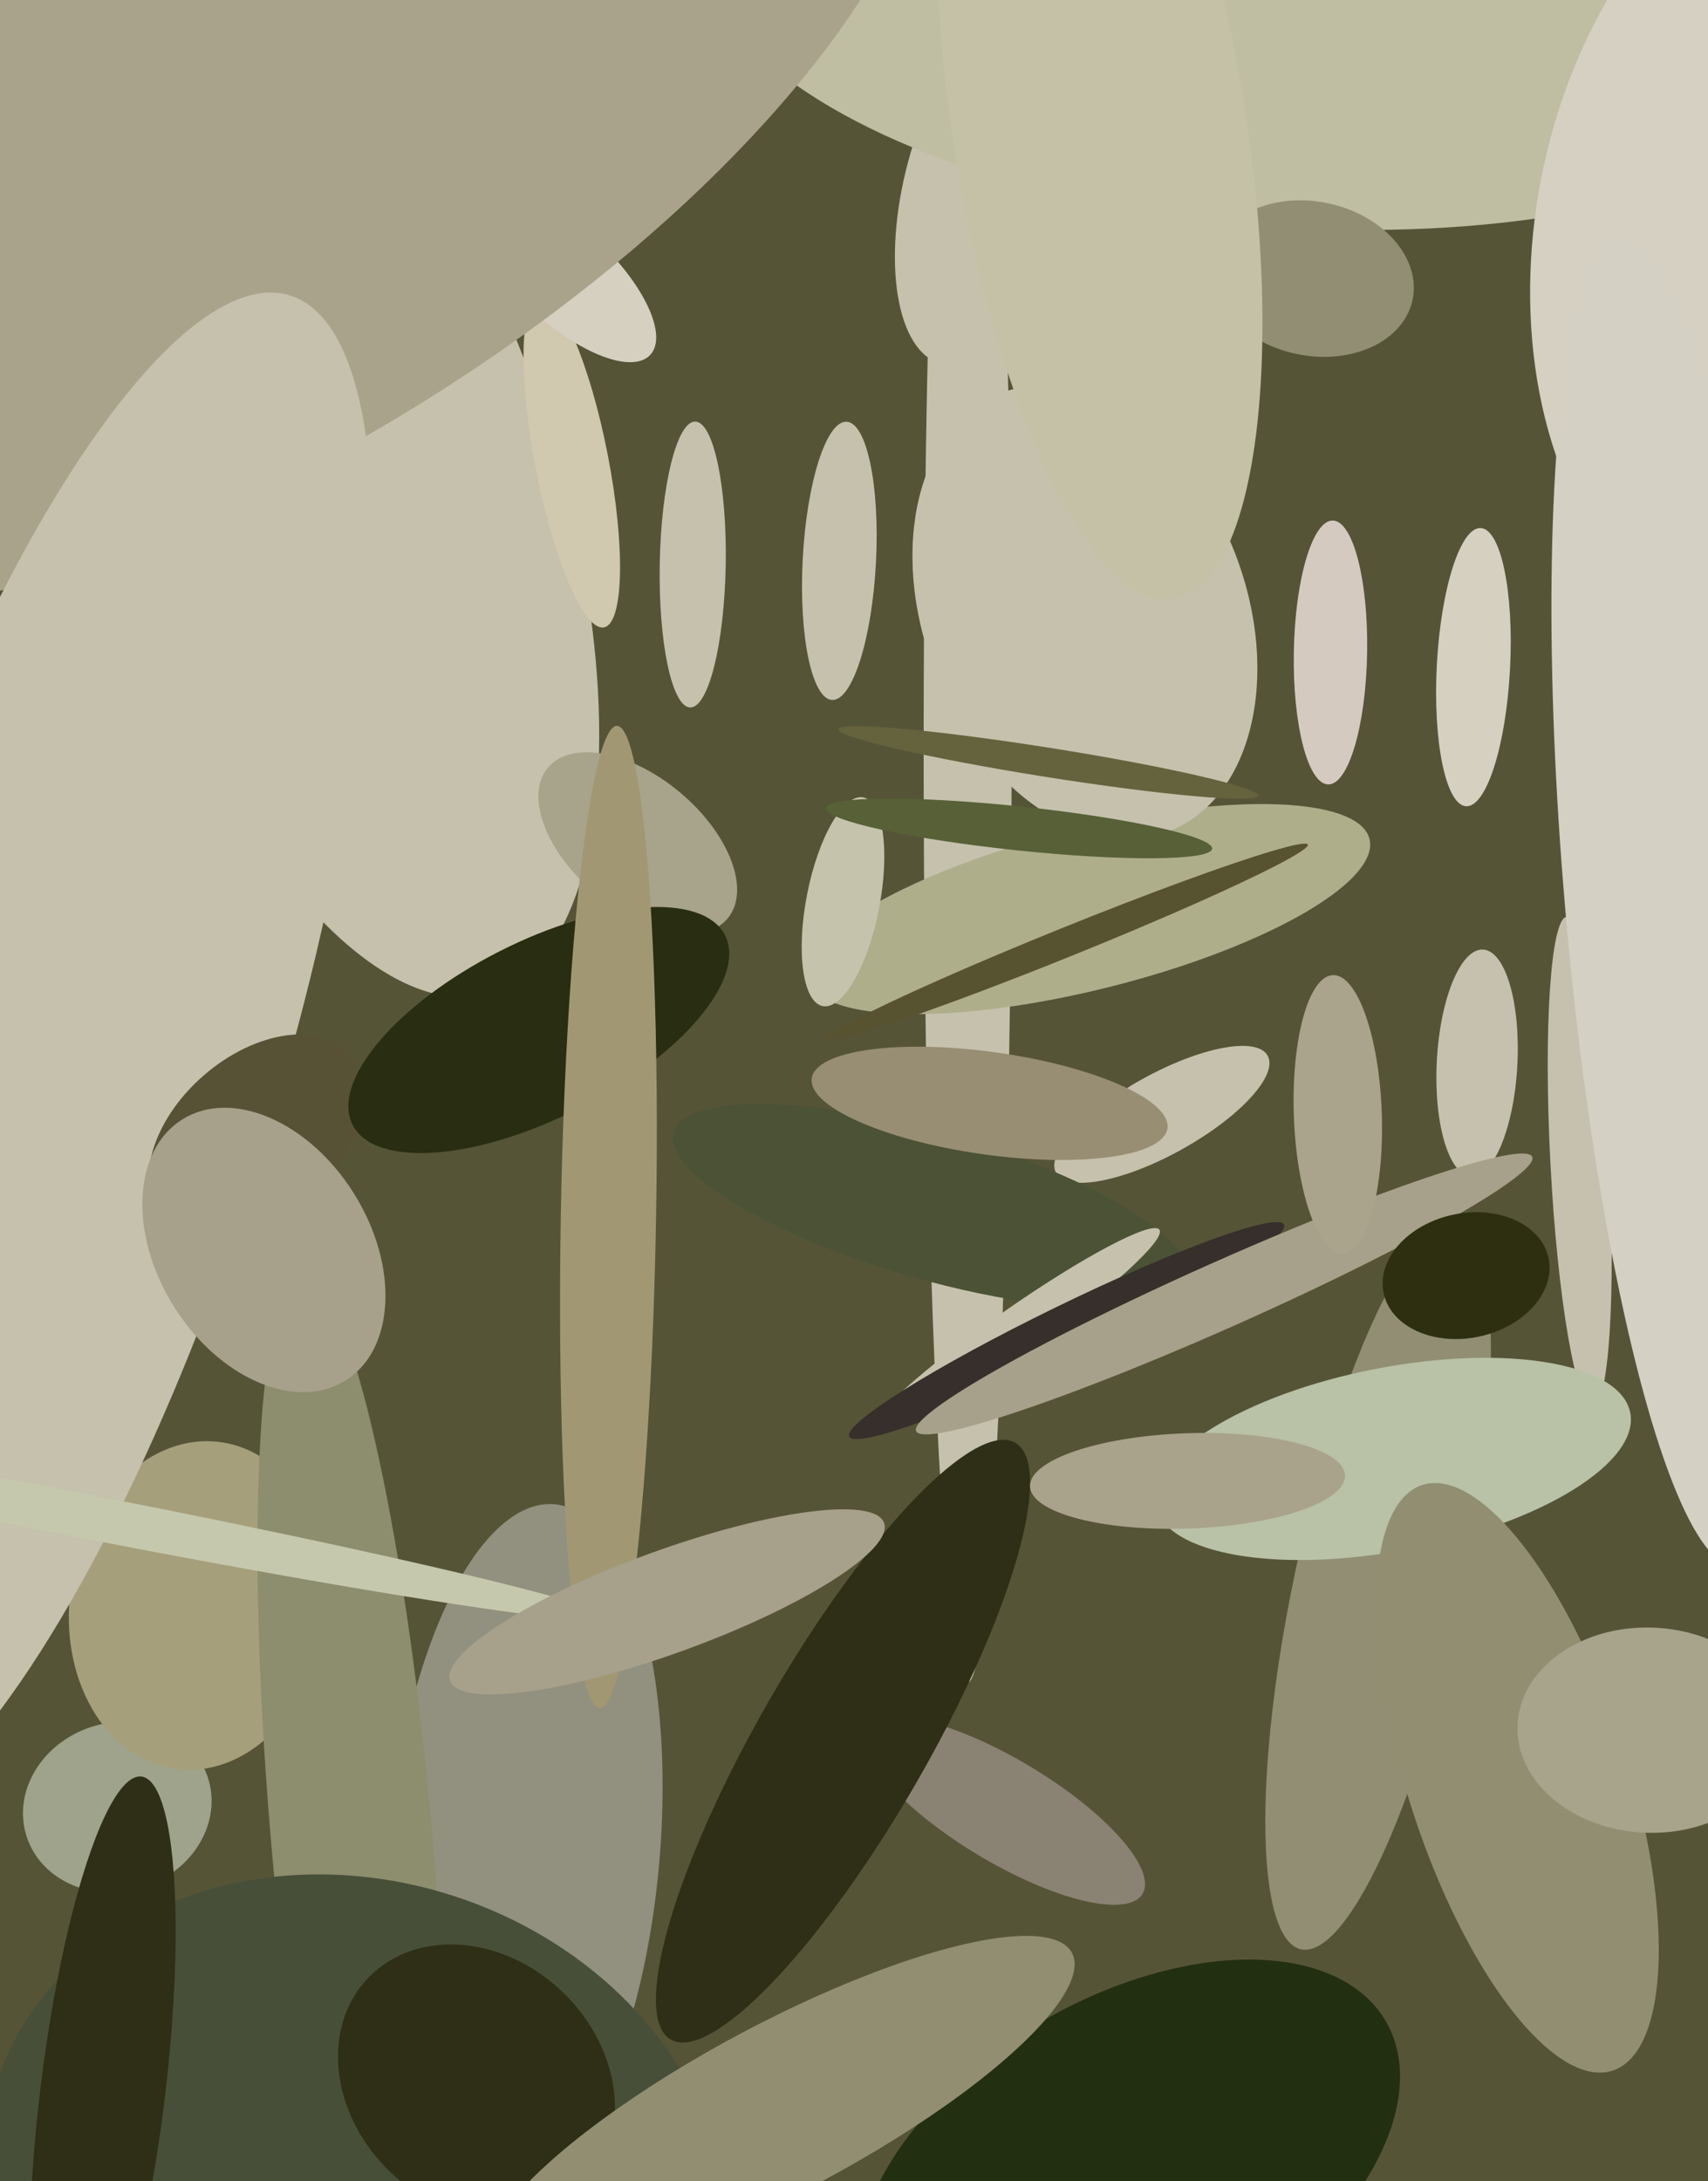 <svg xmlns="http://www.w3.org/2000/svg" width="466px" height="595px">
  <rect width="466" height="595" fill="rgb(86,84,55)"/>
  <ellipse cx="431" cy="317" rx="67" ry="8" transform="rotate(87,431,317)" fill="rgb(198,193,174)"/>
  <ellipse cx="93" cy="137" rx="140" ry="60" transform="rotate(73,93,137)" fill="rgb(198,193,173)"/>
  <ellipse cx="264" cy="204" rx="255" ry="12" transform="rotate(90,264,204)" fill="rgb(198,193,173)"/>
  <ellipse cx="297" cy="248" rx="22" ry="79" transform="rotate(76,297,248)" fill="rgb(174,174,139)"/>
  <ellipse cx="270" cy="50" rx="23" ry="51" transform="rotate(15,270,50)" fill="rgb(198,193,172)"/>
  <ellipse cx="376" cy="433" rx="101" ry="23" transform="rotate(102,376,433)" fill="rgb(145,142,115)"/>
  <ellipse cx="380" cy="398" rx="66" ry="25" transform="rotate(169,380,398)" fill="rgb(185,193,166)"/>
  <ellipse cx="32" cy="493" rx="23" ry="26" transform="rotate(72,32,493)" fill="rgb(159,163,139)"/>
  <ellipse cx="317" cy="304" rx="33" ry="11" transform="rotate(151,317,304)" fill="rgb(198,193,173)"/>
  <ellipse cx="274" cy="494" rx="44" ry="14" transform="rotate(31,274,494)" fill="rgb(138,131,115)"/>
  <ellipse cx="54" cy="438" rx="35" ry="45" transform="rotate(8,54,438)" fill="rgb(166,159,124)"/>
  <ellipse cx="230" cy="475" rx="23" ry="94" transform="rotate(30,230,475)" fill="rgb(46,47,22)"/>
  <ellipse cx="324" cy="404" rx="43" ry="13" transform="rotate(178,324,404)" fill="rgb(169,163,139)"/>
  <ellipse cx="143" cy="505" rx="95" ry="37" transform="rotate(95,143,505)" fill="rgb(146,145,127)"/>
  <ellipse cx="254" cy="329" rx="20" ry="73" transform="rotate(106,254,329)" fill="rgb(76,82,54)"/>
  <ellipse cx="352" cy="-9" rx="71" ry="163" transform="rotate(94,352,-9)" fill="rgb(191,189,162)"/>
  <ellipse cx="156" cy="126" rx="46" ry="10" transform="rotate(79,156,126)" fill="rgb(208,200,175)"/>
  <ellipse cx="96" cy="502" rx="155" ry="22" transform="rotate(85,96,502)" fill="rgb(140,142,110)"/>
  <ellipse cx="414" cy="485" rx="84" ry="30" transform="rotate(72,414,485)" fill="rgb(145,142,114)"/>
  <ellipse cx="97" cy="600" rx="87" ry="103" transform="rotate(108,97,600)" fill="rgb(72,79,57)"/>
  <ellipse cx="277" cy="363" rx="48" ry="6" transform="rotate(145,277,363)" fill="rgb(198,193,173)"/>
  <ellipse cx="154" cy="75" rx="13" ry="32" transform="rotate(133,154,75)" fill="rgb(213,208,192)"/>
  <ellipse cx="308" cy="592" rx="81" ry="47" transform="rotate(150,308,592)" fill="rgb(35,47,17)"/>
  <ellipse cx="291" cy="363" rx="7" ry="66" transform="rotate(64,291,363)" fill="rgb(55,47,43)"/>
  <ellipse cx="403" cy="290" rx="11" ry="31" transform="rotate(3,403,290)" fill="rgb(198,193,174)"/>
  <ellipse cx="68" cy="32" rx="91" ry="214" transform="rotate(58,68,32)" fill="rgb(169,163,139)"/>
  <ellipse cx="15" cy="290" rx="61" ry="219" transform="rotate(17,15,290)" fill="rgb(198,193,173)"/>
  <ellipse cx="296" cy="167" rx="64" ry="44" transform="rotate(69,296,167)" fill="rgb(198,193,173)"/>
  <ellipse cx="130" cy="568" rx="41" ry="34" transform="rotate(44,130,568)" fill="rgb(46,47,22)"/>
  <ellipse cx="70" cy="310" rx="34" ry="22" transform="rotate(139,70,310)" fill="rgb(87,82,54)"/>
  <ellipse cx="213" cy="575" rx="90" ry="23" transform="rotate(152,213,575)" fill="rgb(145,142,114)"/>
  <ellipse cx="286" cy="208" rx="4" ry="58" transform="rotate(99,286,208)" fill="rgb(101,98,62)"/>
  <ellipse cx="358" cy="76" rx="21" ry="28" transform="rotate(102,358,76)" fill="rgb(145,142,115)"/>
  <ellipse cx="25" cy="414" rx="145" ry="6" transform="rotate(11,25,414)" fill="rgb(198,200,173)"/>
  <ellipse cx="174" cy="230" rx="32" ry="18" transform="rotate(40,174,230)" fill="rgb(168,163,139)"/>
  <ellipse cx="147" cy="281" rx="57" ry="24" transform="rotate(153,147,281)" fill="rgb(41,45,17)"/>
  <ellipse cx="499" cy="64" rx="115" ry="80" transform="rotate(101,499,64)" fill="rgb(213,208,193)"/>
  <ellipse cx="300" cy="35" rx="130" ry="40" transform="rotate(81,300,35)" fill="rgb(196,193,167)"/>
  <ellipse cx="28" cy="571" rx="87" ry="17" transform="rotate(97,28,571)" fill="rgb(46,47,22)"/>
  <ellipse cx="450" cy="472" rx="28" ry="36" transform="rotate(92,450,472)" fill="rgb(168,163,139)"/>
  <ellipse cx="334" cy="353" rx="9" ry="92" transform="rotate(66,334,353)" fill="rgb(167,161,139)"/>
  <ellipse cx="189" cy="154" rx="39" ry="9" transform="rotate(91,189,154)" fill="rgb(198,193,173)"/>
  <ellipse cx="230" cy="246" rx="29" ry="10" transform="rotate(101,230,246)" fill="rgb(198,195,173)"/>
  <ellipse cx="363" cy="178" rx="10" ry="36" transform="rotate(1,363,178)" fill="rgb(213,202,192)"/>
  <ellipse cx="458" cy="246" rx="31" ry="182" transform="rotate(175,458,246)" fill="rgb(213,208,196)"/>
  <ellipse cx="291" cy="257" rx="4" ry="71" transform="rotate(68,291,257)" fill="rgb(87,82,48)"/>
  <ellipse cx="166" cy="332" rx="13" ry="134" transform="rotate(1,166,332)" fill="rgb(161,152,115)"/>
  <ellipse cx="270" cy="301" rx="14" ry="49" transform="rotate(98,270,301)" fill="rgb(152,142,115)"/>
  <ellipse cx="182" cy="437" rx="63" ry="14" transform="rotate(160,182,437)" fill="rgb(167,161,139)"/>
  <ellipse cx="402" cy="182" rx="38" ry="10" transform="rotate(93,402,182)" fill="rgb(213,208,192)"/>
  <ellipse cx="278" cy="226" rx="6" ry="53" transform="rotate(96,278,226)" fill="rgb(87,96,54)"/>
  <ellipse cx="72" cy="341" rx="42" ry="29" transform="rotate(58,72,341)" fill="rgb(167,161,139)"/>
  <ellipse cx="400" cy="348" rx="23" ry="17" transform="rotate(168,400,348)" fill="rgb(46,47,17)"/>
  <ellipse cx="365" cy="304" rx="12" ry="38" transform="rotate(178,365,304)" fill="rgb(169,164,139)"/>
  <ellipse cx="229" cy="153" rx="10" ry="38" transform="rotate(3,229,153)" fill="rgb(198,193,173)"/>
</svg>